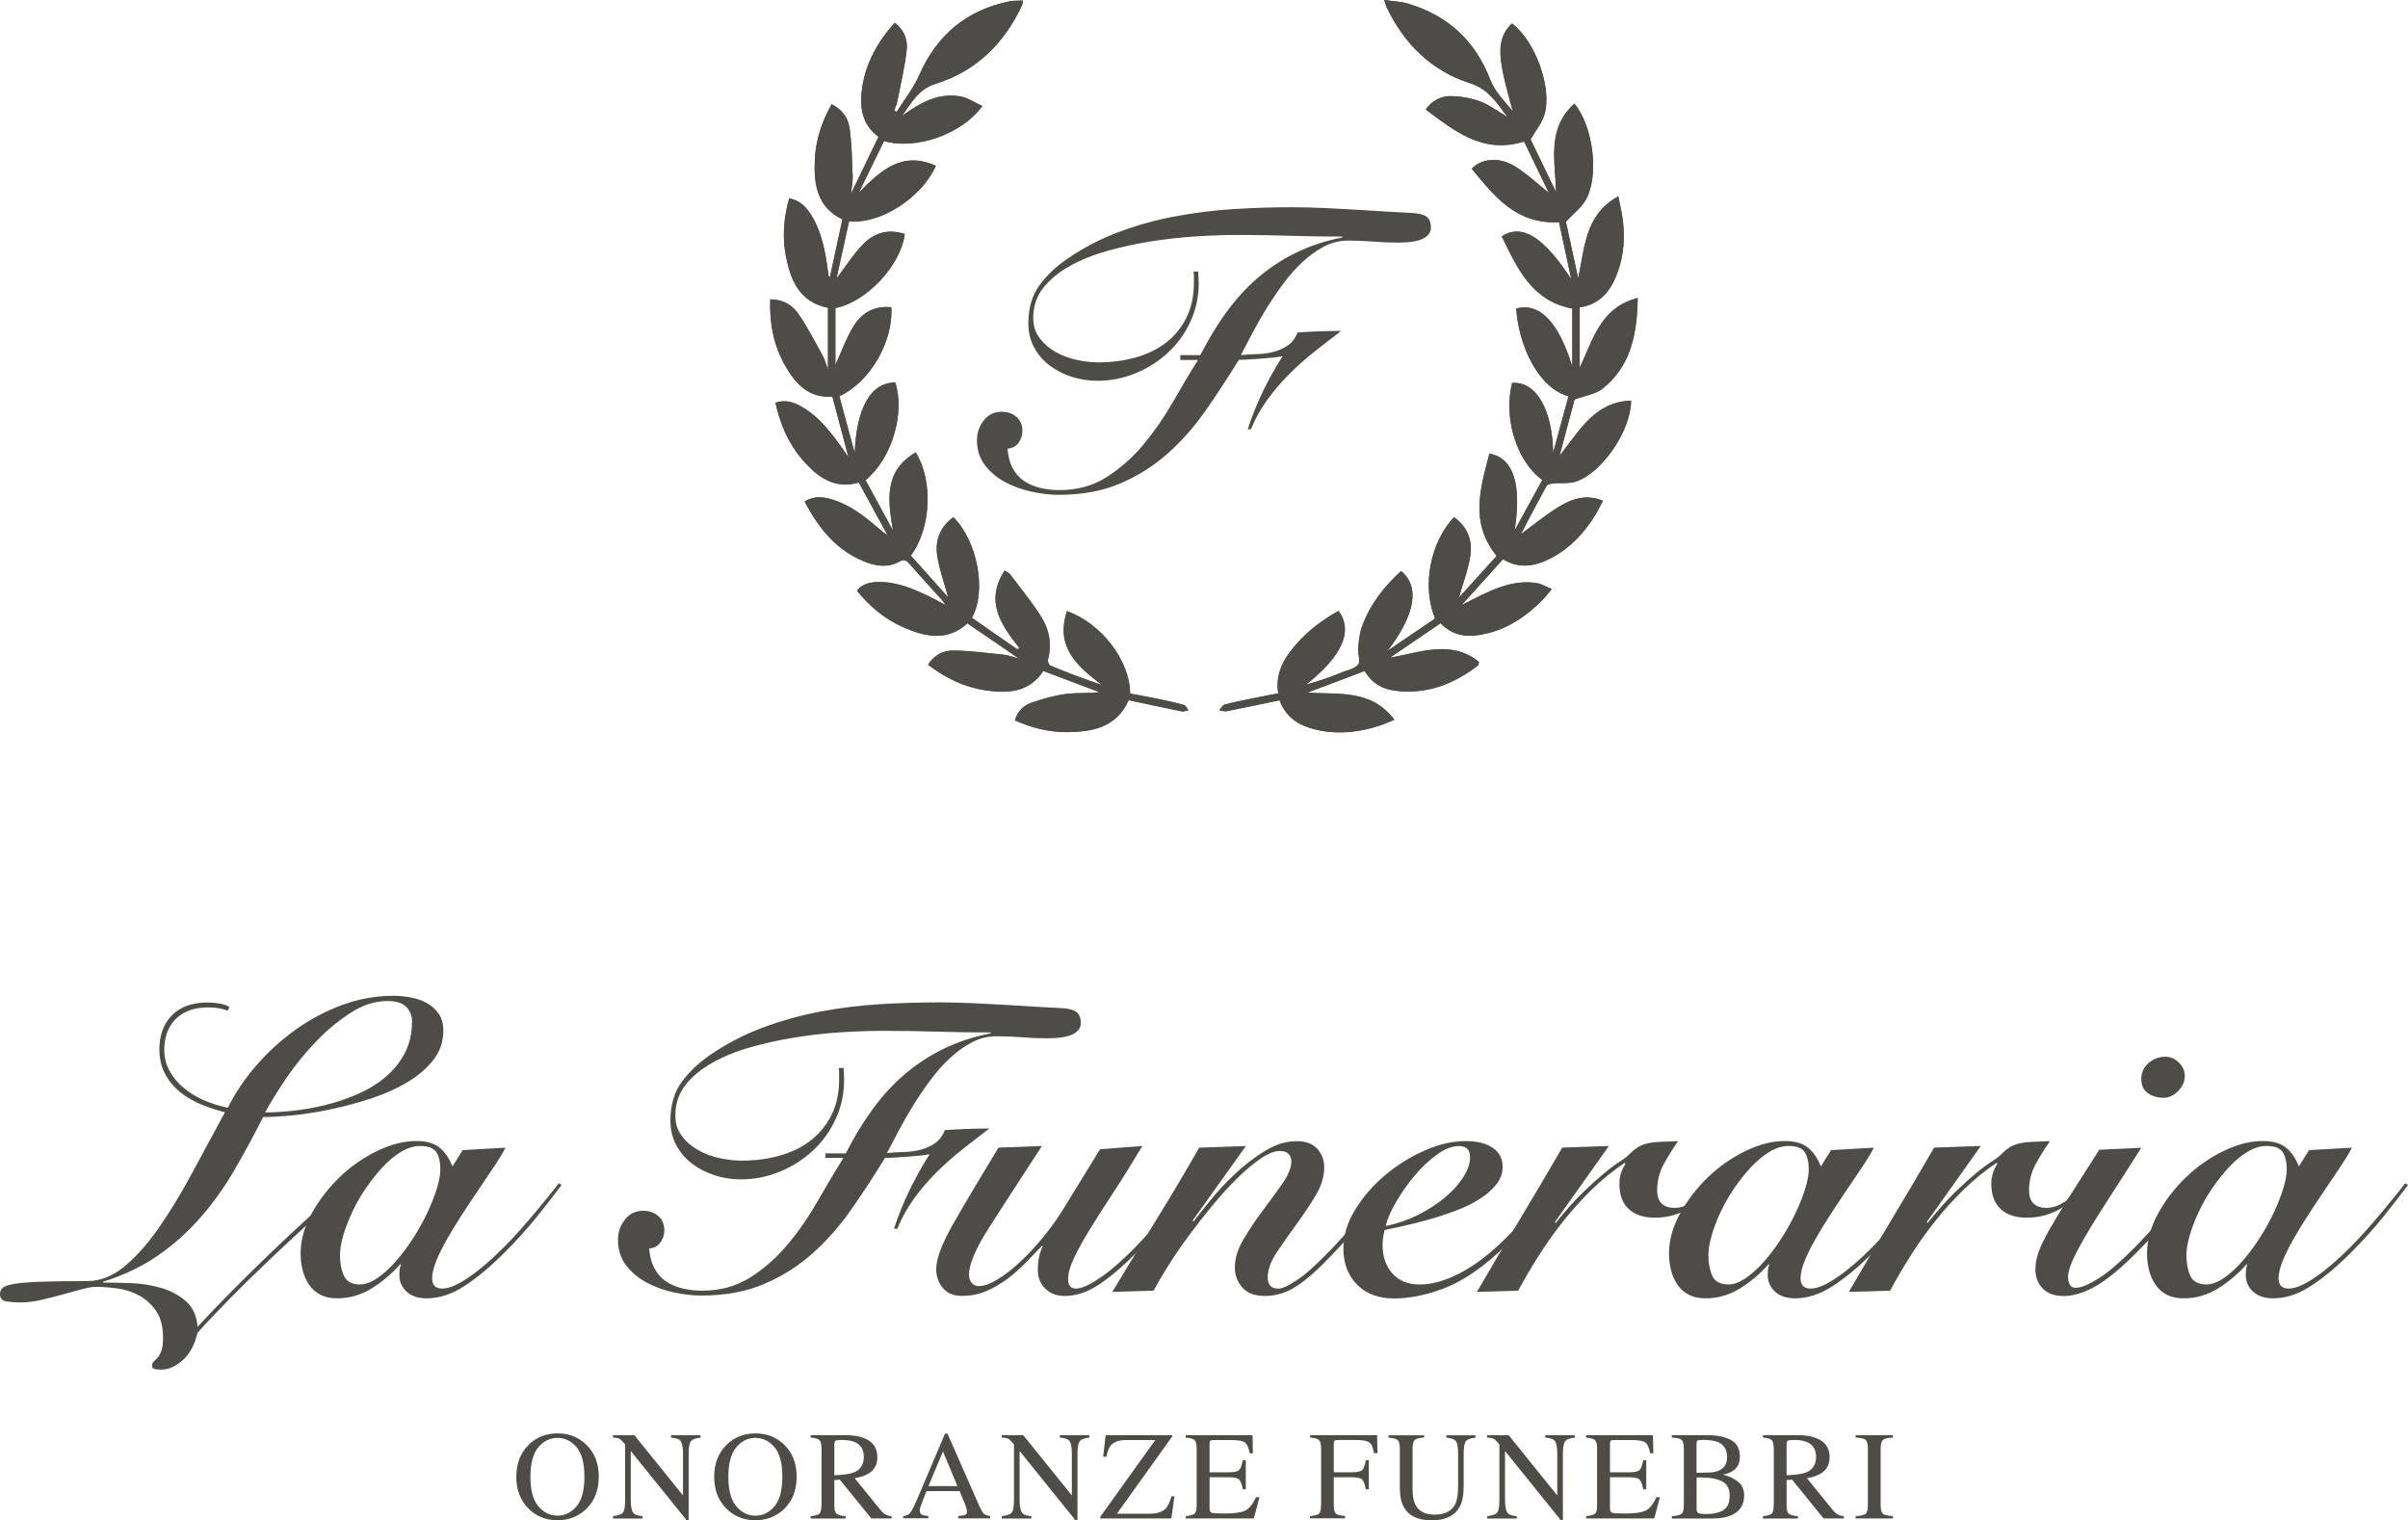 <svg xmlns="http://www.w3.org/2000/svg" id="Livello_2" data-name="Livello 2" viewBox="0 0 355.34 224.33"><defs><style>      .cls-1 {        fill: #4d4c46;      }    </style></defs><g id="Livello_12" data-name="Livello 12"><g><path class="cls-1" d="M174.17,53.11v-.71h2.96c1.15-2.25,2.4-4.33,3.77-6.23s2.89-3.59,4.59-5.07,3.59-2.74,5.66-3.76c2.07-1.03,4.4-1.8,6.97-2.31v-.12c-2.61,0-5.19-.04-7.74-.12-2.55-.08-5.13-.12-7.74-.12-1.86,0-3.89.07-6.11.21-2.21.14-4.45.39-6.7.74-2.25.36-4.42.83-6.49,1.42-2.07.59-3.92,1.34-5.54,2.25-1.62.91-2.91,1.99-3.88,3.23-.97,1.25-1.45,2.72-1.45,4.42,0,1.15.32,2.13.95,2.96.63.83,1.42,1.51,2.37,2.05.95.53,1.99.92,3.11,1.16,1.13.24,2.18.36,3.17.36,2.05,0,3.95-.26,5.69-.77,1.74-.51,3.23-1.27,4.48-2.28s2.21-2.23,2.9-3.68,1.04-3.11,1.04-5.01v-1.01c0-.24-.02-.45-.06-.65h.71c0,.32,0,.61.03.89.02.28.03.55.03.83,0,2.02-.41,3.9-1.22,5.66-.81,1.76-1.91,3.28-3.29,4.56-1.38,1.29-2.97,2.3-4.77,3.05-1.8.75-3.71,1.13-5.72,1.13-1.23,0-2.44-.19-3.65-.56-1.21-.37-2.29-.92-3.26-1.63-.97-.71-1.75-1.6-2.34-2.67-.59-1.07-.89-2.27-.89-3.62,0-2.25.54-4.12,1.63-5.6,1.09-1.48,2.44-2.78,4.06-3.88,2.41-1.66,4.97-2.99,7.68-4,2.71-1.01,5.48-1.78,8.33-2.31,2.85-.53,5.72-.89,8.63-1.07,2.91-.18,5.72-.27,8.45-.27,1.62,0,3.3.04,5.04.12,1.74.08,3.41.17,5.01.27,1.6.1,3.06.19,4.39.27,1.32.08,2.4.14,3.23.18,1.07.04,1.83.22,2.28.53s.68.87.68,1.66c0,.67-.39,1.21-1.16,1.6-.77.4-2.01.59-3.71.59-1.23,0-2.44-.05-3.65-.15-1.21-.1-2.44-.15-3.71-.15s-2.39.29-3.5.86c-1.11.57-2.17,1.33-3.2,2.28-1.03.95-1.99,2.03-2.87,3.23-.89,1.21-1.72,2.43-2.49,3.68-.77,1.25-1.47,2.47-2.1,3.68-.63,1.21-1.19,2.26-1.66,3.17.75-.08,1.55-.13,2.4-.15.85-.02,1.66-.13,2.43-.33.77-.2,1.47-.51,2.1-.95.63-.43,1.11-1.07,1.42-1.9,1.07-.08,2.14-.14,3.23-.18,1.09-.04,2.16-.06,3.23-.06-1.3.99-2.62,2.01-3.94,3.05-1.32,1.05-2.58,2.16-3.76,3.35s-2.26,2.45-3.23,3.79c-.97,1.34-1.77,2.79-2.4,4.33h-.47c.63-1.94,1.38-3.8,2.25-5.6.87-1.8,1.84-3.53,2.9-5.19-.39.08-.88.15-1.45.21-.57.06-1.17.11-1.78.15-.61.04-1.21.08-1.78.12-.57.04-1.06.06-1.45.06-1.58,2.57-3.21,5.06-4.89,7.47-1.68,2.41-3.56,4.53-5.63,6.37-2.07,1.84-4.42,3.31-7.03,4.42-2.61,1.11-5.63,1.66-9.07,1.66-1.19,0-2.48-.15-3.88-.45-1.4-.3-2.71-.76-3.91-1.39-1.21-.63-2.21-1.46-3.02-2.49-.81-1.03-1.21-2.27-1.21-3.73,0-1.11.34-2.08,1.01-2.93.67-.85,1.54-1.27,2.61-1.27.87,0,1.6.25,2.19.74s.89,1.2.89,2.1c0,.59-.18,1.16-.53,1.69-.36.53-.91.84-1.66.92.08,1.11.33,2.05.74,2.84.41.79.97,1.42,1.66,1.9.69.47,1.49.82,2.4,1.04.91.22,1.86.33,2.85.33,2.65,0,4.98-.64,6.99-1.93s3.82-2.88,5.42-4.8c1.6-1.92,3.04-4,4.33-6.25s2.52-4.33,3.71-6.22h-2.61Z"></path><g><g id="GAjfqb"><g><path class="cls-1" d="M227.61,70.83c-1.39,2.53-2.74,5-4.1,7.47,1.05-6.73-.11-10.69-3.71-11.35-1.33,5.1-2.93,10.18,1.07,15.1-1.85,2.04-3.72,4.11-5.58,6.16.6-2.14,1.38-4.14,1.69-6.21.34-2.26-.43-4.27-2.41-5.67-3.52,3.75-4.75,10.19-2.79,14.96-2.32,1.57-4.68,3.17-7.03,4.77,4.05-5.28,4.86-9.45,2.01-11.78-2.55,2.33-4.64,5-5.8,8.3-.35.99-.44,2.08-.53,3.14-.07.8.37,1.87,0,2.36-.48.63-1.55.81-2.38,1.15-.95.38-1.91.75-2.89,1.08-.8.27-1.62.49-2.42.73,5.29-4.19,7-7.9,4.79-10.88-2.31,1.3-4.43,2.86-6.19,4.87-1.79,2.04-3.18,4.25-2.71,7.3-1.36.26-2.65.5-3.94.77-1.34.28-2.68.54-4,.9-.3.08-.51.55-.75.84.37.04.75.18,1.1.11,2.59-.51,5.17-1.06,7.79-1.61,1.05,2.86,3.3,3.94,5.94,4.46,3.06.6,6.05.21,8.98-.77.59-.2,1.15-.47,2.02-.82-3.45-4.53-8.26-3.69-12.88-3.98,2.91-1.1,5.68-2.14,8.5-3.21,1,1.75,2.55,2.67,4.47,2.91,4.65.6,8.67-.96,12.29-3.75.05-.04.04-.16.1-.51-4.13-3.29-8.62-1.38-13.14-.6,2.57-1.75,4.99-3.41,7.48-5.1,1.98,2.1,4.44,2.13,7.01,1.47,3.16-.8,5.75-2.59,8.01-4.88.44-.44.81-.95,1.39-1.63-.91-.36-1.58-.79-2.3-.89-4.02-.57-7.33,1.45-11.01,3.26,2.17-2.41,4.13-4.57,6.11-6.77,2.47,1.52,4.88,1.02,7.21-.23,2.8-1.49,4.86-3.75,6.49-6.43.36-.6.66-1.24,1.04-1.97-2.59-1.05-4.74-.21-6.71,1.03-1.92,1.21-3.68,2.66-5.42,3.94,1.23-2.34,2.49-4.76,3.81-7.15.13-.24.65-.34,1-.38,1.13-.11,2.34.07,3.38-.28,3.86-1.33,8.09-7.55,8.1-11.93-5.45.2-7.65,4.55-10.56,8.15.81-3.02,1.57-5.88,2.22-8.32,1.59-.59,3.1-.78,4.12-1.59,4.19-3.33,5.1-8.03,5.2-13.38-5.6,1.43-6.61,6.3-8.56,10.26v-8.88c3.2-.48,4.69-2.65,5.64-5.31.91-2.55,1.04-5.19.68-7.86-.14-.99-.37-1.96-.62-3.21-4.99,2.74-4.92,7.61-5.93,12.1-.66-3.04-1.27-5.87-1.81-8.37,1.08-1.16,2.25-2.03,2.92-3.19,2.02-3.53,1.15-10.82-1.66-14.22-4.1,3.68-2.83,8.45-2.71,13.06-1.36-2.81-2.65-5.49-3.76-7.79.79-1.37,1.67-2.42,2.04-3.63,1.19-3.92-1.34-10.88-4.78-13.47-1.92,1.76-1.88,4.05-1.51,6.29.37,2.25,1.06,4.44,1.61,6.66-1.2-1.47-2.64-2.9-3.3-4.63-2.23-5.79-6.26-9.49-12.13-11.24-1.06-.32-2.22-.35-3.53-.54.18.54.23.79.34,1.01,2.58,5.44,6.61,9.44,12.35,11.27,2.69.86,3.87,2.82,5.52,5-1.52-.89-2.68-1.79-4-2.29-1.33-.5-2.81-.77-4.23-.81-1.46-.04-2.81.54-3.85,1.97,4.32,3.23,8.43,6.6,14.51,4.73,1.23,2.53,2.46,5.09,3.66,7.57-1.72-1.35-3.28-2.88-5.11-3.96-2.34-1.38-4.83-1.09-6.27.41,3.33,4.03,6.53,8.22,12.88,7.88.6,2.77,1.21,5.61,1.82,8.45-3.97-6.16-7.27-8.33-10.26-6.35,2.28,4.7,4.4,9.51,10.4,10.65v8.57c-2-6.53-4.81-9.51-8.27-8.57.3,4.98,2.98,11.62,7.71,12.94-.76,2.78-1.52,5.57-2.27,8.35-.11-6.36-2.49-10.59-6.05-10.31-1.3,5.14.62,11.52,4.48,14.33ZM129.63,20.2c-1.34,2.78-2.62,5.42-4.06,8.4.12-1.1.29-1.85.26-2.59-.1-2.38-.13-4.78-.46-7.13-.21-1.48-1.08-2.74-2.65-3.51-1.45,2.6-2.33,5.26-2.47,8.11-.18,3.65.3,7.07,4.07,8.87-.63,2.89-1.24,5.71-1.85,8.53-.06-.05-.17-.08-.18-.14-.06-.34-.1-.67-.15-1.01-.37-2.73-.88-5.42-2.31-7.82-.75-1.26-1.68-2.34-3.37-2.65-.8,2.88-1.03,5.72-.47,8.57.7,3.54,1.99,6.7,6.2,7.57v9.09c-.33-.84-.5-1.51-.83-2.1-1.14-2.05-2.21-4.14-3.53-6.07-.9-1.31-2.28-2.15-4.16-2.16-.14,3.54.51,6.81,2.22,9.81,1.53,2.68,3.5,4.8,6.95,4.53.77,2.9,1.52,5.75,2.37,8.95-.7-1-1.18-1.71-1.69-2.39-1.5-1.99-3.1-3.89-5.32-5.12-1.14-.63-2.33-1.01-3.76-.53.7,3.16,1.89,6.01,3.98,8.41,2.2,2.53,4.7,4.42,8.32,3.36,1.43,2.63,2.83,5.18,4.22,7.74-.55-.3-.99-.69-1.43-1.07-1.99-1.7-4.05-3.31-6.6-4.12-1.37-.43-2.74-.62-4.19.25,2.14,4.07,4.85,7.43,9.27,9.03,1.57.57,3.21.69,4.73-.16.69-.39,1.01-.2,1.48.33,1.54,1.78,3.14,3.5,4.71,5.25.17.18.3.4.64.86-1.04-.55-1.75-.96-2.48-1.31-2.37-1.13-4.77-2.16-7.46-2.11-1.16.02-2.29.21-3.17,1.26,1.85,2.3,4.03,4.14,6.68,5.33,3.29,1.48,6.61,2.26,9.63-.5,2.48,1.7,4.89,3.34,7.62,5.21-1.02-.26-1.66-.51-2.32-.58-2.45-.25-4.91-.58-7.37-.61-1.44-.02-2.82.61-3.74,2.09,2.55,1.95,5.28,3.29,8.38,3.76,3.35.51,6.54.36,8.63-2.84,2.82,1.06,5.55,2.1,8.29,3.13-1.65.23-3.32.05-4.94.27-1.76.24-3.51.73-5.18,1.32-1.11.39-1.98,1.25-2.37,2.57,2.54,1.13,5.06,1.75,7.71,1.73,3.79-.03,7.29-.7,9.08-4.71,2.64.56,5.23,1.12,7.83,1.65.3.06.65-.09.98-.15-.21-.27-.38-.7-.64-.78-1.27-.36-2.57-.64-3.87-.91-1.37-.29-2.75-.53-4.09-.78-.02-4.86-4.24-10.38-9.32-12.16-1.74,5.31,1.53,8.13,5.15,10.88-2.58-.84-5.08-1.8-7.56-2.83-.22-.09-.47-.62-.4-.87.62-2.26.21-4.42-.96-6.3-1.37-2.2-3.04-4.21-4.6-6.29-.16-.21-.46-.32-.83-.58-2.94,4.56-.53,8.01,2.18,11.41-.1.07-.2.15-.3.22-2.24-1.56-4.49-3.12-6.71-4.66,2.23-3.95.8-11.35-2.73-14.84-1.92,1.39-2.71,3.35-2.39,5.58.29,2.04,1.03,4.01,1.63,6.25-1.93-2.15-3.74-4.17-5.52-6.17,2.99-3.97,3.32-11.06.72-15.23-4.77,2.83-4.08,7.1-3.35,11.55-1.36-2.49-2.71-4.99-4.05-7.45,3.88-3.19,5.85-9.83,4.39-14.4-3.64-.02-5.72,3.74-5.99,10.4-.76-2.81-1.52-5.62-2.27-8.4,4.48-2,8-8.07,7.67-13.11-2.42-.26-4.31.78-5.52,2.72-1.12,1.79-1.83,3.84-2.73,5.8v-8.41c4.57-.89,9.62-6.23,10.24-10.91-2.35-.81-4.47-.22-6.1,1.45-1.5,1.52-2.65,3.39-3.98,5.12.61-2.8,1.24-5.65,1.86-8.47,4.6.48,10.7-3.45,12.81-8.18-5.1-2.27-8.19.8-11.38,3.97,1.25-2.55,2.5-5.11,3.73-7.63,4.65,1.4,11.53-1.02,14.5-5.16-1.12-.5-2.13-1.21-3.23-1.41-3.33-.6-6.02,1.01-8.62,2.86,1.39-1.86,2.35-3.92,4.98-4.74,5.95-1.85,10.1-5.93,12.72-11.56.08-.18.08-.39.15-.71-.73.04-1.37,0-1.99.12-6.34,1.3-10.71,4.96-13.32,10.89-.85,1.93-2.21,3.63-3.33,5.43-.12-.07-.25-.14-.37-.21.16-.47.39-.94.48-1.42.49-2.5,1.09-5,1.37-7.53.17-1.48-.36-2.94-1.76-4.01-2.54,2.84-4.3,5.96-4.82,9.69-.39,2.76-.04,5.31,2.42,7.14Z"></path><path class="cls-1" d="M227.61,70.83c-3.86-2.81-5.78-9.19-4.48-14.33,3.56-.28,5.94,3.95,6.05,10.31.76-2.78,1.52-5.57,2.27-8.35-4.73-1.33-7.42-7.96-7.71-12.94,3.47-.94,6.27,2.04,8.27,8.57v-8.57c-5.99-1.14-8.12-5.95-10.4-10.65,2.99-1.98,6.29.19,10.26,6.35-.61-2.84-1.22-5.69-1.82-8.45-6.35.34-9.55-3.85-12.88-7.88,1.44-1.5,3.93-1.79,6.27-.41,1.83,1.08,3.4,2.61,5.11,3.96-1.2-2.48-2.43-5.03-3.66-7.57-6.07,1.87-10.18-1.49-14.51-4.73,1.04-1.43,2.39-2.01,3.85-1.97,1.42.04,2.9.31,4.23.81,1.32.49,2.48,1.39,4,2.29-1.65-2.18-2.83-4.14-5.52-5-5.74-1.83-9.77-5.83-12.35-11.27-.1-.22-.16-.47-.34-1.01,1.31.19,2.46.22,3.53.54,5.87,1.75,9.9,5.45,12.13,11.24.67,1.73,2.1,3.17,3.3,4.63-.55-2.22-1.24-4.41-1.61-6.66-.37-2.24-.41-4.53,1.51-6.29,3.44,2.59,5.97,9.55,4.78,13.47-.37,1.21-1.25,2.26-2.04,3.63,1.11,2.31,2.4,4.98,3.76,7.79-.12-4.61-1.39-9.38,2.71-13.06,2.8,3.41,3.68,10.7,1.66,14.22-.67,1.16-1.84,2.04-2.92,3.19.54,2.5,1.15,5.33,1.81,8.37,1.01-4.49.94-9.36,5.93-12.1.24,1.26.48,2.23.62,3.21.37,2.67.23,5.31-.68,7.86-.95,2.66-2.44,4.82-5.64,5.31v8.88c1.96-3.96,2.97-8.84,8.56-10.26-.1,5.34-1,10.05-5.2,13.38-1.02.81-2.54,1.01-4.12,1.59-.65,2.43-1.41,5.3-2.22,8.32,2.91-3.6,5.11-7.95,10.56-8.15,0,4.38-4.23,10.6-8.1,11.93-1.03.36-2.25.17-3.38.28-.35.03-.86.14-1,.38-1.32,2.39-2.58,4.81-3.81,7.15,1.74-1.28,3.5-2.73,5.42-3.94,1.97-1.24,4.12-2.08,6.71-1.03-.38.73-.68,1.37-1.04,1.97-1.63,2.68-3.69,4.94-6.49,6.43-2.34,1.25-4.74,1.75-7.21.23-1.98,2.2-3.94,4.36-6.11,6.77,3.67-1.81,6.99-3.83,11.01-3.26.72.1,1.39.53,2.3.89-.58.69-.96,1.19-1.39,1.63-2.26,2.29-4.85,4.08-8.01,4.88-2.56.65-5.03.63-7.01-1.47-2.49,1.7-4.91,3.35-7.48,5.1,4.52-.78,9.01-2.69,13.14.6-.07.35-.05.47-.1.51-3.63,2.79-7.64,4.35-12.29,3.75-1.92-.25-3.47-1.16-4.47-2.91-2.82,1.06-5.59,2.11-8.5,3.21,4.61.29,9.43-.55,12.88,3.98-.86.36-1.43.63-2.02.82-2.93.98-5.92,1.38-8.98.77-2.64-.52-4.88-1.6-5.94-4.46-2.62.55-5.2,1.1-7.79,1.61-.35.07-.73-.07-1.1-.11.25-.29.45-.75.75-.84,1.32-.36,2.66-.62,4-.9,1.29-.27,2.58-.5,3.94-.77-.47-3.05.92-5.26,2.71-7.3,1.76-2.01,3.88-3.57,6.19-4.87,2.21,2.98.5,6.69-4.79,10.88.81-.24,1.63-.46,2.42-.73.97-.33,1.93-.69,2.89-1.08.83-.34,1.9-.52,2.38-1.15.38-.49-.06-1.56,0-2.36.09-1.06.18-2.15.53-3.14,1.16-3.3,3.25-5.96,5.8-8.3,2.86,2.33,2.04,6.5-2.01,11.78,2.36-1.6,4.71-3.2,7.03-4.77-1.96-4.77-.73-11.21,2.79-14.96,1.98,1.4,2.75,3.41,2.41,5.67-.31,2.07-1.09,4.06-1.69,6.21,1.86-2.06,3.73-4.12,5.58-6.16-4.01-4.92-2.41-9.99-1.07-15.1,3.61.67,4.77,4.62,3.71,11.35,1.36-2.47,2.71-4.94,4.1-7.47Z"></path><path class="cls-1" d="M129.63,20.2c-2.46-1.82-2.8-4.38-2.42-7.14.52-3.72,2.28-6.84,4.82-9.69,1.4,1.07,1.92,2.53,1.76,4.01-.28,2.53-.88,5.02-1.37,7.53-.1.49-.32.95-.48,1.42.12.07.25.14.37.21,1.13-1.8,2.48-3.51,3.33-5.43,2.61-5.94,6.98-9.6,13.32-10.89.61-.13,1.26-.08,1.99-.12-.06.32-.06.54-.15.71-2.62,5.63-6.77,9.71-12.72,11.56-2.63.82-3.59,2.87-4.98,4.74,2.6-1.85,5.29-3.46,8.62-2.86,1.1.2,2.12.91,3.23,1.41-2.97,4.13-9.85,6.55-14.5,5.16-1.23,2.52-2.48,5.07-3.73,7.63,3.19-3.17,6.28-6.24,11.38-3.97-2.11,4.73-8.21,8.66-12.81,8.18-.62,2.82-1.24,5.67-1.86,8.47,1.33-1.74,2.48-3.6,3.98-5.12,1.64-1.67,3.76-2.26,6.1-1.45-.62,4.68-5.67,10.01-10.24,10.91v8.41c.9-1.96,1.61-4.01,2.73-5.8,1.21-1.94,3.1-2.98,5.52-2.72.33,5.04-3.19,11.11-7.67,13.11.75,2.78,1.51,5.59,2.27,8.4.27-6.65,2.36-10.42,5.99-10.4,1.45,4.57-.52,11.21-4.39,14.4,1.34,2.46,2.7,4.95,4.05,7.45-.73-4.45-1.42-8.71,3.35-11.55,2.61,4.17,2.27,11.26-.72,15.23,1.78,1.99,3.59,4.01,5.52,6.17-.61-2.24-1.34-4.22-1.63-6.25-.32-2.23.47-4.19,2.39-5.58,3.53,3.49,4.96,10.89,2.73,14.84,2.22,1.54,4.46,3.1,6.71,4.66.1-.07.2-.15.3-.22-2.71-3.4-5.12-6.85-2.18-11.41.37.26.67.37.83.58,1.56,2.08,3.23,4.09,4.6,6.29,1.17,1.89,1.58,4.05.96,6.3-.07.24.17.77.4.87,2.48,1.02,4.98,1.99,7.56,2.83-3.62-2.75-6.89-5.57-5.15-10.88,5.09,1.79,9.3,7.3,9.32,12.16,1.34.25,2.72.5,4.09.78,1.3.27,2.59.55,3.87.91.27.08.43.51.64.78-.33.05-.67.21-.98.15-2.6-.52-5.18-1.09-7.83-1.65-1.79,4.02-5.3,4.68-9.08,4.71-2.64.02-5.16-.6-7.71-1.73.39-1.31,1.26-2.17,2.37-2.57,1.68-.59,3.43-1.09,5.18-1.32,1.61-.22,3.28-.05,4.94-.27-2.74-1.03-5.47-2.07-8.29-3.13-2.09,3.19-5.28,3.35-8.63,2.84-3.1-.48-5.83-1.82-8.38-3.76.92-1.48,2.3-2.11,3.74-2.09,2.46.03,4.92.36,7.37.61.66.07,1.31.32,2.32.58-2.73-1.86-5.14-3.51-7.62-5.21-3.02,2.76-6.33,1.98-9.63.5-2.65-1.19-4.83-3.03-6.68-5.33.88-1.05,2.01-1.24,3.17-1.26,2.7-.05,5.1.98,7.46,2.11.73.35,1.44.76,2.48,1.31-.34-.47-.47-.68-.64-.86-1.57-1.75-3.18-3.47-4.71-5.25-.46-.54-.79-.72-1.48-.33-1.52.85-3.16.73-4.73.16-4.42-1.6-7.13-4.96-9.27-9.03,1.44-.87,2.82-.69,4.19-.25,2.55.81,4.61,2.41,6.6,4.12.45.38.88.78,1.43,1.07-1.4-2.56-2.79-5.12-4.22-7.74-3.62,1.06-6.12-.83-8.32-3.36-2.09-2.41-3.29-5.25-3.98-8.41,1.43-.48,2.62-.1,3.76.53,2.23,1.23,3.83,3.13,5.32,5.12.51.68.98,1.39,1.69,2.39-.85-3.2-1.6-6.04-2.37-8.95-3.44.27-5.42-1.85-6.95-4.53-1.71-3-2.36-6.27-2.22-9.81,1.88,0,3.26.85,4.16,2.16,1.32,1.92,2.4,4.02,3.53,6.07.32.58.5,1.25.83,2.1v-9.09c-4.21-.87-5.5-4.02-6.2-7.57-.57-2.85-.34-5.68.47-8.57,1.69.31,2.62,1.39,3.37,2.65,1.43,2.41,1.94,5.1,2.31,7.82.05.34.08.68.15,1.01.01.06.12.09.18.14.61-2.82,1.22-5.64,1.85-8.53-3.77-1.8-4.24-5.22-4.07-8.87.14-2.86,1.02-5.52,2.47-8.11,1.57.77,2.44,2.03,2.65,3.51.33,2.35.36,4.75.46,7.13.03.74-.14,1.49-.26,2.59,1.44-2.98,2.72-5.62,4.06-8.4Z"></path></g></g><g><path class="cls-1" d="M51.2,175.39c-1.57,1.41-3.35,3.02-5.35,4.84-1.99,1.81-4,3.68-6.01,5.59-2.02,1.91-3.96,3.82-5.83,5.71-1.87,1.89-3.5,3.61-4.87,5.14-.16.73-.4,1.42-.72,2.08-.32.66-.73,1.24-1.21,1.72-.48.48-1.02.88-1.6,1.18s-1.2.45-1.84.45c-.2,0-.47-.02-.82-.06-.34-.04-.51-.22-.51-.54,0-.24.08-.43.24-.58.16-.14.35-.33.57-.57.22-.24.41-.58.57-1.03.16-.44.24-1.09.24-1.93,0-1.61-.33-2.91-1-3.9-.66-.99-1.49-1.75-2.48-2.3-.99-.54-2.06-.9-3.2-1.06-1.15-.16-2.23-.24-3.23-.24-.52,0-1.23.12-2.12.36-.89.24-1.84.5-2.87.79-1.03.28-2.07.54-3.14.79s-2.06.36-2.99.36c-.72,0-1.41-.05-2.06-.15-.64-.1-.97-.45-.97-1.06,0-.4.14-.73.42-.97.28-.24.88-.43,1.78-.58.91-.14,2.2-.24,3.87-.3,1.67-.06,3.92-.09,6.74-.09,1.89,0,3.69-.67,5.38-2.03,1.69-1.35,3.35-3.17,4.99-5.47,1.63-2.3,3.26-4.95,4.9-7.95,1.63-3,3.33-6.16,5.11-9.46-1.09-.28-2.2-.64-3.32-1.09-1.13-.44-2.17-1.03-3.11-1.75-.95-.73-1.72-1.62-2.33-2.69-.6-1.07-.91-2.33-.91-3.78,0-2.06.61-3.72,1.84-4.99,1.23-1.27,2.99-1.9,5.29-1.9.6,0,1.19.05,1.75.15.56.1,1.05.27,1.45.51l-.24.54c-.44-.16-.9-.28-1.36-.36-.46-.08-.98-.12-1.54-.12-1.13,0-2.11.17-2.93.51-.83.34-1.5.81-2.03,1.39-.52.58-.91,1.25-1.15,1.99-.24.75-.36,1.52-.36,2.33,0,1.13.25,2.17.76,3.11.5.95,1.19,1.78,2.06,2.51.87.73,1.86,1.34,2.99,1.84,1.13.5,2.32.88,3.57,1.12,1.09-2.18,2.49-4.25,4.2-6.23,1.71-1.97,3.64-3.73,5.77-5.26,2.14-1.53,4.43-2.75,6.89-3.66,2.46-.91,4.98-1.36,7.56-1.36.85,0,1.7.08,2.57.24s1.65.43,2.36.82c.7.38,1.29.91,1.75,1.57.46.67.7,1.5.7,2.51,0,1.61-.48,3.04-1.45,4.29-.97,1.25-2.24,2.35-3.81,3.29-1.57.95-3.34,1.74-5.29,2.39-1.95.65-3.92,1.18-5.89,1.6-1.97.42-3.85.73-5.62.91-1.77.18-3.29.27-4.53.27-1.37,2.7-2.78,5.3-4.23,7.8-1.45,2.5-3.1,4.82-4.96,6.95-1.85,2.14-3.95,4.02-6.29,5.65-2.34,1.63-5.06,2.93-8.16,3.9v.12c1.21,0,2.6.03,4.17.09,1.57.06,3.06.3,4.47.72,1.41.42,2.62,1.08,3.63,1.97,1.01.89,1.57,2.14,1.69,3.75,1.57-1.69,3.27-3.47,5.11-5.32,1.83-1.85,3.71-3.7,5.62-5.53,1.91-1.83,3.81-3.61,5.68-5.32,1.87-1.71,3.64-3.27,5.29-4.68l.36.42ZM60.81,150.73c0-.81-.27-1.51-.82-2.11-.54-.6-1.48-.91-2.81-.91-1.81,0-3.62.57-5.41,1.72-1.79,1.15-3.5,2.56-5.11,4.23-1.61,1.67-3.06,3.46-4.35,5.35-1.29,1.89-2.36,3.61-3.2,5.14,1.17,0,2.52-.08,4.05-.24,1.53-.16,3.1-.43,4.71-.82,1.61-.38,3.19-.91,4.74-1.57,1.55-.66,2.93-1.49,4.14-2.48,1.21-.99,2.19-2.17,2.93-3.54.74-1.37,1.12-2.96,1.12-4.78Z"></path><path class="cls-1" d="M68.3,169.71l6.29-.36c-.36.73-.89,1.6-1.57,2.63-.69,1.03-1.43,2.14-2.24,3.32-.81,1.19-1.62,2.42-2.45,3.69-.83,1.27-1.58,2.5-2.27,3.69-.69,1.19-1.24,2.3-1.66,3.32-.42,1.03-.63,1.9-.63,2.63,0,1.01.5,1.51,1.51,1.51s2.28-.56,3.93-1.69c1.65-1.13,3.38-2.62,5.2-4.47.77-.77,1.54-1.59,2.33-2.48.79-.89,1.54-1.76,2.27-2.63.73-.87,1.39-1.67,1.99-2.42.6-.74,1.09-1.36,1.45-1.84l.42.24c-1.05,1.41-2.26,2.97-3.63,4.68-1.37,1.71-3.02,3.54-4.96,5.47s-3.84,3.52-5.71,4.74c-1.87,1.23-3.74,1.84-5.59,1.84-1.29,0-2.29-.33-2.99-1-.71-.66-1.06-1.48-1.06-2.45,0-.32.02-.62.06-.91s.1-.5.18-.66h-.12c-1.25,1.41-2.66,2.6-4.23,3.57-1.57.97-3.26,1.45-5.08,1.45-.97,0-1.79-.18-2.48-.54-.69-.36-1.24-.86-1.66-1.48-.42-.62-.74-1.33-.94-2.12-.2-.79-.3-1.6-.3-2.45,0-1.97.54-3.95,1.63-5.92,1.09-1.97,2.46-3.76,4.11-5.35,1.65-1.59,3.5-2.88,5.53-3.87,2.03-.99,3.98-1.48,5.83-1.48,1.41,0,2.52.3,3.32.91.81.6,1.47,1.55,1.99,2.84l1.51-2.42ZM50.17,185.19c0,1.17.19,2.19.57,3.05.38.87,1.2,1.3,2.45,1.3.85-.04,1.73-.39,2.66-1.06.93-.66,1.82-1.5,2.69-2.51.87-1.01,1.69-2.12,2.48-3.35.79-1.23,1.47-2.47,2.06-3.72.58-1.25,1.05-2.43,1.39-3.54.34-1.11.51-2.04.51-2.81,0-1.09-.2-1.93-.6-2.54-.4-.6-1.19-.91-2.36-.91-.93,0-1.86.28-2.81.85-.95.57-1.85,1.31-2.72,2.24-.87.93-1.69,1.96-2.48,3.11-.79,1.15-1.46,2.33-2.03,3.54-.56,1.21-1.01,2.37-1.33,3.48-.32,1.11-.48,2.07-.48,2.87Z"></path><path class="cls-1" d="M121.79,170.92v-.73h3.02c1.17-2.3,2.45-4.41,3.84-6.35s2.95-3.66,4.68-5.17c1.73-1.51,3.66-2.79,5.77-3.84,2.12-1.05,4.48-1.83,7.1-2.36v-.12c-2.66,0-5.29-.04-7.89-.12-2.6-.08-5.23-.12-7.89-.12-1.89,0-3.97.07-6.22.21-2.26.14-4.53.39-6.83.76-2.3.36-4.5.85-6.62,1.45-2.11.6-4,1.37-5.65,2.3-1.65.93-2.97,2.03-3.96,3.29-.99,1.27-1.48,2.77-1.48,4.5,0,1.17.32,2.18.97,3.02.64.85,1.45,1.54,2.42,2.08s2.03.94,3.17,1.18c1.15.24,2.23.36,3.23.36,2.09,0,4.03-.26,5.8-.79,1.77-.52,3.29-1.3,4.56-2.33,1.27-1.03,2.26-2.28,2.96-3.75.71-1.47,1.06-3.17,1.06-5.11v-1.03c0-.24-.02-.46-.06-.66h.73c0,.32,0,.63.03.91.02.28.03.56.03.85,0,2.06-.41,3.98-1.24,5.77-.83,1.79-1.94,3.35-3.35,4.65-1.41,1.31-3.03,2.35-4.87,3.11-1.83.77-3.78,1.15-5.83,1.15-1.25,0-2.49-.19-3.72-.58-1.23-.38-2.34-.94-3.32-1.66-.99-.73-1.78-1.63-2.39-2.72-.6-1.09-.91-2.32-.91-3.69,0-2.3.55-4.2,1.66-5.71,1.11-1.51,2.49-2.83,4.14-3.96,2.46-1.69,5.07-3.05,7.83-4.08,2.76-1.03,5.59-1.81,8.49-2.36s5.83-.91,8.79-1.09,5.83-.27,8.61-.27c1.65,0,3.36.04,5.14.12,1.77.08,3.48.17,5.11.27,1.63.1,3.12.19,4.47.27,1.35.08,2.45.14,3.29.18,1.09.04,1.86.22,2.33.54s.7.89.7,1.69c0,.69-.39,1.23-1.18,1.63-.79.4-2.05.6-3.78.6-1.25,0-2.49-.05-3.72-.15-1.23-.1-2.49-.15-3.78-.15s-2.44.29-3.57.88c-1.13.58-2.22,1.36-3.26,2.33-1.05.97-2.02,2.07-2.93,3.29-.91,1.23-1.75,2.48-2.54,3.75-.79,1.27-1.5,2.52-2.15,3.75-.65,1.23-1.21,2.31-1.69,3.23.76-.08,1.58-.13,2.45-.15.87-.02,1.69-.13,2.48-.33.79-.2,1.5-.52,2.15-.97s1.13-1.09,1.45-1.93c1.09-.08,2.19-.14,3.29-.18,1.11-.04,2.21-.06,3.29-.06-1.33,1.01-2.67,2.05-4.02,3.11s-2.63,2.21-3.84,3.41c-1.21,1.21-2.31,2.5-3.29,3.87-.99,1.37-1.8,2.84-2.45,4.41h-.48c.64-1.97,1.41-3.88,2.3-5.71.89-1.83,1.87-3.6,2.96-5.29-.4.08-.9.15-1.48.21-.58.06-1.19.11-1.81.15-.63.04-1.23.08-1.81.12-.58.04-1.08.06-1.48.06-1.61,2.62-3.27,5.16-4.99,7.62-1.71,2.46-3.63,4.62-5.74,6.5-2.11,1.87-4.5,3.38-7.16,4.5-2.66,1.13-5.74,1.69-9.25,1.69-1.21,0-2.53-.15-3.96-.45-1.43-.3-2.76-.78-3.99-1.42-1.23-.64-2.26-1.49-3.08-2.54-.82-1.05-1.24-2.32-1.24-3.81,0-1.13.34-2.12,1.03-2.99.69-.87,1.57-1.3,2.66-1.3.89,0,1.63.25,2.24.76.6.5.91,1.22.91,2.15,0,.6-.18,1.18-.54,1.72s-.93.86-1.69.94c.08,1.13.33,2.1.76,2.9.42.81.99,1.45,1.69,1.93.71.48,1.52.84,2.45,1.06.93.22,1.89.33,2.9.33,2.7,0,5.08-.66,7.13-1.96s3.9-2.94,5.53-4.9c1.63-1.95,3.1-4.08,4.41-6.38,1.31-2.3,2.57-4.41,3.78-6.35h-2.66Z"></path><path class="cls-1" d="M168.57,169.11c-1.57,2.62-3.03,4.96-4.38,7.01-1.35,2.06-2.51,3.88-3.48,5.47-.97,1.59-1.72,2.97-2.27,4.14s-.82,2.2-.82,3.08.38,1.33,1.15,1.33c.48,0,1.07-.17,1.75-.51.69-.34,1.41-.79,2.18-1.33.77-.54,1.55-1.18,2.36-1.9.81-.73,1.57-1.45,2.3-2.18.89-.93,1.76-1.86,2.63-2.81.87-.95,1.67-1.86,2.42-2.75.74-.89,1.42-1.7,2.02-2.45.6-.75,1.11-1.38,1.51-1.9l.48.36c-.97,1.29-2.2,2.83-3.69,4.62-1.49,1.79-3.08,3.56-4.77,5.29-2.06,2.1-3.95,3.73-5.68,4.9-1.73,1.17-3.45,1.75-5.14,1.75-1.21,0-2.18-.36-2.9-1.09-.73-.73-1.09-1.63-1.09-2.72,0-.77.07-1.45.21-2.06.14-.6.31-1.07.51-1.39l-.12-.12c-.73.77-1.51,1.58-2.36,2.45-.85.87-1.75,1.66-2.72,2.39-.97.73-2,1.33-3.11,1.81-1.11.48-2.31.72-3.6.72s-2.19-.39-2.84-1.18c-.64-.79-.97-1.7-.97-2.75,0-1.53.83-3.75,2.48-6.65,1.65-2.9,3.89-6.67,6.71-11.3l6.41-.24c-3.18,4.88-5.77,8.88-7.77,12-2,3.12-2.99,5.45-2.99,6.98,0,.48.13.89.39,1.21.26.32.61.48,1.06.48.77,0,1.68-.32,2.75-.97s2.19-1.51,3.35-2.6c1.17-1.09,2.33-2.34,3.48-3.75,1.15-1.41,2.19-2.88,3.11-4.41l5.2-8.46,6.22-.48Z"></path><path class="cls-1" d="M176.13,180.23c.56-.73,1.38-1.75,2.45-3.08,1.07-1.33,2.29-2.64,3.66-3.93,1.37-1.29,2.84-2.42,4.41-3.38,1.57-.97,3.14-1.45,4.71-1.45,1.33,0,2.34.37,3.02,1.12s1.03,1.66,1.03,2.75c0,1.37-.43,2.77-1.3,4.2-.87,1.43-1.82,2.86-2.87,4.29-1.05,1.43-2,2.8-2.87,4.11-.87,1.31-1.3,2.53-1.3,3.66,0,.48.12.88.36,1.18s.64.45,1.21.45,1.5-.43,2.81-1.3c1.31-.87,3.07-2.47,5.29-4.81,1.73-1.85,3.32-3.66,4.77-5.41,1.45-1.75,2.54-3.07,3.26-3.96l.6.3c-1.05,1.25-2.34,2.8-3.87,4.65-1.53,1.85-3.16,3.69-4.9,5.5-2.1,2.22-3.88,3.79-5.35,4.72-1.47.93-2.99,1.39-4.56,1.39s-2.66-.42-3.38-1.27c-.73-.85-1.09-1.81-1.09-2.9,0-1.37.43-2.78,1.3-4.23.87-1.45,1.82-2.87,2.87-4.26,1.05-1.39,2-2.71,2.87-3.96.87-1.25,1.3-2.34,1.3-3.26,0-.44-.14-.81-.42-1.09-.28-.28-.71-.42-1.27-.42-.81,0-1.75.37-2.84,1.12-1.09.75-2.24,1.71-3.45,2.9-1.21,1.19-2.44,2.54-3.69,4.05-1.25,1.51-2.43,3.02-3.54,4.53-1.11,1.51-2.11,2.97-2.99,4.38-.89,1.41-1.59,2.62-2.12,3.63l-6.1.18c2.14-3.55,4.28-7.06,6.44-10.55,2.15-3.48,4.28-7.06,6.38-10.73l6.89-.24-7.86,11,.12.12Z"></path><path class="cls-1" d="M230.04,174.79c-1.25,1.69-2.59,3.37-4.02,5.02-1.43,1.65-3.13,3.38-5.11,5.2-2.78,2.5-5.45,4.22-8.01,5.17-2.56.95-4.97,1.42-7.22,1.42s-4.11-.69-5.44-2.06c-1.33-1.37-2-3.14-2-5.32,0-1.93.58-3.85,1.75-5.74,1.17-1.89,2.64-3.59,4.41-5.08,1.77-1.49,3.72-2.7,5.83-3.63s4.12-1.39,6.01-1.39c1.73,0,3.08.33,4.05,1,.97.66,1.45,1.6,1.45,2.81,0,.97-.33,1.85-1,2.66-.66.81-1.52,1.53-2.57,2.18-1.05.65-2.23,1.21-3.54,1.69-1.31.48-2.61.91-3.9,1.27s-2.5.66-3.63.91c-1.13.24-2.06.44-2.78.6-.2.81-.3,1.53-.3,2.18,0,1.73.48,3.14,1.45,4.23s2.32,1.63,4.05,1.63,3.56-.5,5.59-1.51c2.03-1.01,4.08-2.48,6.14-4.41,1.57-1.49,3.08-3.05,4.53-4.68,1.45-1.63,2.72-3.15,3.81-4.56l.42.42ZM216.92,170.68c0-.56-.15-.97-.45-1.21-.3-.24-.7-.36-1.18-.36-1.01,0-2.1.42-3.26,1.27-1.17.85-2.27,1.88-3.29,3.11-1.03,1.23-1.93,2.52-2.72,3.87-.79,1.35-1.3,2.53-1.54,3.54,1.65-.32,3.22-.86,4.72-1.6,1.49-.75,2.81-1.59,3.96-2.54,1.15-.95,2.06-1.95,2.75-3.02.69-1.07,1.03-2.08,1.03-3.05Z"></path><path class="cls-1" d="M217.95,190.62c2.06-3.55,4.14-7.07,6.26-10.58,2.12-3.51,4.22-7.07,6.32-10.7l6.89-.24-7.98,11.24.12.12c1.53-1.89,2.89-3.41,4.08-4.56,1.19-1.15,2.23-2.08,3.11-2.81.89-.73,1.63-1.28,2.24-1.66.6-.38,1.05-.71,1.33-1,.44-.44.85-.8,1.24-1.06.38-.26.84-.46,1.36-.6.52-.14,1.16-.23,1.9-.27.74-.04,1.68-.08,2.81-.12-.77,1.09-1.47,2.23-2.12,3.41-.64,1.19-.97,2.47-.97,3.84,0,1.73.87,2.6,2.6,2.6.56,0,1.12-.12,1.66-.36.54-.24,1.06-.54,1.54-.91.48-.36.95-.76,1.39-1.18.44-.42.85-.82,1.21-1.18l.24.3c-1.13,1.41-2.46,2.56-3.99,3.45-1.53.89-3.2,1.33-5.02,1.33-1.61,0-2.88-.42-3.81-1.27-.93-.85-1.39-2.09-1.39-3.75,0-1.05.3-2.03.91-2.96l-.12-.12c-1.69,1.13-3.3,2.44-4.84,3.93-1.53,1.49-2.95,3.06-4.26,4.72-1.31,1.65-2.52,3.35-3.63,5.11-1.11,1.75-2.11,3.46-2.99,5.11l-6.1.18Z"></path><path class="cls-1" d="M270.23,169.71l6.29-.36c-.36.73-.89,1.6-1.57,2.63-.69,1.03-1.43,2.14-2.24,3.32-.81,1.19-1.62,2.42-2.45,3.69-.83,1.27-1.58,2.5-2.27,3.69s-1.24,2.3-1.66,3.32c-.42,1.03-.63,1.9-.63,2.63,0,1.01.5,1.51,1.51,1.51s2.28-.56,3.93-1.69c1.65-1.13,3.38-2.62,5.2-4.47.77-.77,1.54-1.59,2.33-2.48.79-.89,1.54-1.76,2.27-2.63.73-.87,1.39-1.67,1.99-2.42.6-.74,1.09-1.36,1.45-1.84l.42.24c-1.05,1.41-2.26,2.97-3.63,4.68-1.37,1.71-3.02,3.54-4.96,5.47-1.93,1.93-3.84,3.52-5.71,4.74-1.87,1.23-3.74,1.84-5.59,1.84-1.29,0-2.29-.33-2.99-1-.71-.66-1.06-1.48-1.06-2.45,0-.32.02-.62.06-.91s.1-.5.18-.66h-.12c-1.25,1.41-2.66,2.6-4.23,3.57-1.57.97-3.26,1.45-5.08,1.45-.97,0-1.79-.18-2.48-.54-.69-.36-1.24-.86-1.66-1.48-.42-.62-.74-1.33-.94-2.12-.2-.79-.3-1.6-.3-2.45,0-1.97.54-3.95,1.63-5.92,1.09-1.97,2.46-3.76,4.11-5.35,1.65-1.59,3.5-2.88,5.53-3.87,2.03-.99,3.98-1.48,5.83-1.48,1.41,0,2.52.3,3.32.91.81.6,1.47,1.55,1.99,2.84l1.51-2.42ZM252.1,185.19c0,1.17.19,2.19.57,3.05.38.87,1.2,1.3,2.45,1.3.85-.04,1.73-.39,2.66-1.06.93-.66,1.82-1.5,2.69-2.51.87-1.01,1.69-2.12,2.48-3.35.79-1.23,1.47-2.47,2.06-3.72.58-1.25,1.05-2.43,1.39-3.54.34-1.11.51-2.04.51-2.81,0-1.09-.2-1.93-.6-2.54-.4-.6-1.19-.91-2.36-.91-.93,0-1.86.28-2.81.85-.95.57-1.85,1.31-2.72,2.24-.87.93-1.69,1.96-2.48,3.11-.79,1.15-1.46,2.33-2.03,3.54s-1.01,2.37-1.33,3.48c-.32,1.11-.48,2.07-.48,2.87Z"></path><path class="cls-1" d="M272.83,190.62c2.06-3.55,4.14-7.07,6.26-10.58,2.12-3.51,4.22-7.07,6.32-10.7l6.89-.24-7.98,11.24.12.12c1.53-1.89,2.89-3.41,4.08-4.56,1.19-1.15,2.23-2.08,3.11-2.81s1.63-1.28,2.24-1.66c.6-.38,1.05-.71,1.33-1,.44-.44.85-.8,1.24-1.06.38-.26.84-.46,1.36-.6.52-.14,1.16-.23,1.9-.27.74-.04,1.68-.08,2.81-.12-.77,1.09-1.47,2.23-2.12,3.41-.64,1.19-.97,2.47-.97,3.84,0,1.73.87,2.6,2.6,2.6.56,0,1.12-.12,1.66-.36.54-.24,1.06-.54,1.54-.91.48-.36.95-.76,1.39-1.18.44-.42.85-.82,1.21-1.18l.24.3c-1.13,1.41-2.46,2.56-3.99,3.45-1.53.89-3.2,1.33-5.02,1.33-1.61,0-2.88-.42-3.81-1.27s-1.39-2.09-1.39-3.75c0-1.05.3-2.03.91-2.96l-.12-.12c-1.69,1.13-3.3,2.44-4.84,3.93-1.53,1.49-2.95,3.06-4.26,4.72-1.31,1.65-2.52,3.35-3.63,5.11-1.11,1.75-2.11,3.46-2.99,5.11l-6.1.18Z"></path><path class="cls-1" d="M315.99,169.35c-1.89,2.98-3.53,5.53-4.9,7.65-1.37,2.12-2.49,3.92-3.35,5.41-.87,1.49-1.51,2.71-1.93,3.66-.42.95-.63,1.72-.63,2.33,0,.48.09.88.27,1.18.18.3.45.45.82.45.81,0,1.94-.46,3.42-1.39,1.47-.93,3.31-2.52,5.53-4.78.89-.93,1.75-1.84,2.6-2.75s1.64-1.78,2.39-2.63,1.41-1.61,2-2.3c.58-.69,1.06-1.23,1.42-1.63l.54.36c-.48.64-1.08,1.38-1.78,2.21-.71.83-1.46,1.69-2.27,2.6s-1.63,1.8-2.48,2.69c-.85.89-1.67,1.73-2.48,2.54-2.34,2.34-4.34,3.97-6.01,4.9-1.67.93-3.21,1.39-4.62,1.39-1.33,0-2.36-.36-3.08-1.09-.72-.73-1.09-1.67-1.09-2.84,0-.81.15-1.64.45-2.51.3-.87.82-1.94,1.54-3.23.73-1.29,1.69-2.89,2.9-4.81,1.21-1.91,2.72-4.28,4.53-7.1l6.22-.3ZM319.49,155.93c.77,0,1.44.28,2.03.85.58.57.88,1.23.88,2,0,.81-.32,1.54-.97,2.21-.65.66-1.37,1-2.18,1-.89,0-1.65-.23-2.3-.69-.65-.46-.97-1.16-.97-2.09s.35-1.7,1.06-2.33c.7-.62,1.52-.94,2.45-.94Z"></path><path class="cls-1" d="M340.77,169.71l6.29-.36c-.36.73-.89,1.6-1.57,2.63-.69,1.03-1.43,2.14-2.24,3.32-.81,1.19-1.62,2.42-2.45,3.69-.83,1.27-1.58,2.5-2.27,3.69s-1.24,2.3-1.66,3.32c-.42,1.03-.63,1.9-.63,2.63,0,1.01.5,1.51,1.51,1.51s2.28-.56,3.93-1.69c1.65-1.13,3.38-2.62,5.2-4.47.77-.77,1.54-1.59,2.33-2.48.79-.89,1.54-1.76,2.27-2.63.73-.87,1.39-1.67,1.99-2.42.6-.74,1.09-1.36,1.45-1.84l.42.24c-1.05,1.41-2.26,2.97-3.63,4.68-1.37,1.71-3.02,3.54-4.96,5.47-1.93,1.93-3.84,3.52-5.71,4.74-1.87,1.23-3.74,1.84-5.59,1.84-1.29,0-2.29-.33-2.99-1-.71-.66-1.06-1.48-1.06-2.45,0-.32.02-.62.06-.91s.1-.5.18-.66h-.12c-1.25,1.41-2.66,2.6-4.23,3.57-1.57.97-3.26,1.45-5.08,1.45-.97,0-1.79-.18-2.48-.54-.69-.36-1.24-.86-1.66-1.48-.42-.62-.74-1.33-.94-2.12-.2-.79-.3-1.6-.3-2.45,0-1.97.54-3.95,1.63-5.92,1.09-1.97,2.46-3.76,4.11-5.35,1.65-1.59,3.5-2.88,5.53-3.87,2.03-.99,3.98-1.48,5.83-1.48,1.41,0,2.52.3,3.32.91.81.6,1.47,1.55,1.99,2.84l1.51-2.42ZM322.64,185.19c0,1.17.19,2.19.57,3.05.38.87,1.2,1.3,2.45,1.3.85-.04,1.73-.39,2.66-1.06.93-.66,1.82-1.5,2.69-2.51.87-1.01,1.69-2.12,2.48-3.35.79-1.23,1.47-2.47,2.06-3.72.58-1.25,1.05-2.43,1.39-3.54.34-1.11.51-2.04.51-2.81,0-1.09-.2-1.93-.6-2.54-.4-.6-1.19-.91-2.36-.91-.93,0-1.86.28-2.81.85-.95.57-1.85,1.31-2.72,2.24-.87.93-1.69,1.96-2.48,3.11-.79,1.15-1.46,2.33-2.03,3.54-.56,1.21-1.01,2.37-1.33,3.48-.32,1.11-.48,2.07-.48,2.87Z"></path></g><g><path class="cls-1" d="M78.05,213.15c1.14-1.09,2.55-1.64,4.22-1.64s3.08.55,4.23,1.65c1.24,1.19,1.86,2.78,1.86,4.76s-.64,3.61-1.92,4.81c-1.15,1.06-2.54,1.6-4.16,1.6-1.74,0-3.19-.59-4.34-1.77-1.17-1.2-1.75-2.75-1.75-4.63,0-1.98.62-3.57,1.87-4.77ZM79.43,222.25c.77.93,1.71,1.4,2.83,1.4s2.03-.46,2.81-1.37c.78-.91,1.17-2.37,1.17-4.37s-.39-3.49-1.18-4.39c-.79-.9-1.72-1.35-2.8-1.35s-2.06.47-2.83,1.4c-.77.93-1.16,2.38-1.16,4.34s.39,3.4,1.15,4.33Z"></path><path class="cls-1" d="M90.44,223.72c.77-.08,1.26-.25,1.48-.52s.33-.89.33-1.87v-8.18l-.25-.3c-.27-.32-.5-.52-.69-.59-.19-.08-.48-.12-.86-.13v-.35h3.17l7.17,8.89v-6.17c0-1.02-.15-1.68-.45-1.98-.2-.2-.64-.33-1.32-.39v-.35h4.36v.35c-.71.07-1.18.24-1.41.52s-.35.9-.35,1.87v9.78h-.32l-8.22-10.19v7.23c0,1.01.15,1.68.44,1.98.19.2.63.34,1.3.41v.34h-4.36v-.34Z"></path><path class="cls-1" d="M107.25,213.15c1.14-1.09,2.55-1.64,4.22-1.64s3.08.55,4.23,1.65c1.24,1.19,1.86,2.78,1.86,4.76s-.64,3.61-1.92,4.81c-1.15,1.06-2.54,1.6-4.16,1.6-1.74,0-3.19-.59-4.34-1.77-1.17-1.2-1.75-2.75-1.75-4.63,0-1.98.62-3.57,1.87-4.77ZM108.64,222.25c.77.93,1.71,1.4,2.83,1.4s2.03-.46,2.81-1.37,1.17-2.37,1.17-4.37-.39-3.49-1.18-4.39c-.79-.9-1.72-1.35-2.8-1.35s-2.06.47-2.83,1.4c-.77.93-1.16,2.38-1.16,4.34s.39,3.4,1.15,4.33Z"></path><path class="cls-1" d="M119.64,223.72c.71-.07,1.16-.2,1.33-.42.17-.21.26-.7.26-1.47v-8.04c0-.65-.1-1.08-.3-1.28s-.63-.33-1.3-.39v-.35h5.14c1.07,0,1.96.14,2.67.41,1.36.51,2.03,1.46,2.03,2.83,0,.92-.3,1.63-.9,2.13s-1.42.82-2.45.98l3.83,4.72c.24.29.47.5.71.63.23.13.54.22.91.25v.34h-2.99l-4.65-5.72-.81.05v3.66c0,.69.1,1.12.31,1.31.21.18.66.31,1.36.37v.34h-5.16v-.34ZM125.99,217.28c.98-.4,1.48-1.17,1.48-2.28s-.44-1.81-1.32-2.2c-.47-.21-1.1-.32-1.88-.32-.52,0-.85.04-.97.11-.12.07-.18.25-.18.53v4.57c1.34-.05,2.29-.19,2.87-.42Z"></path><path class="cls-1" d="M133.28,224.06v-.34c.48-.05.84-.23,1.07-.54.24-.31.65-1.14,1.23-2.51l3.87-9.12h.37l4.63,10.53c.31.7.55,1.13.74,1.29s.49.28.93.34v.34h-4.72v-.34c.54-.05.89-.11,1.05-.18.16-.07.24-.24.24-.51,0-.09-.03-.25-.09-.48-.06-.23-.15-.47-.25-.72l-.74-1.79h-4.89c-.48,1.22-.77,1.96-.86,2.22-.09.27-.14.48-.14.64,0,.31.13.53.38.65.16.07.45.13.89.16v.34h-3.68ZM141.28,219.29l-2.13-5.12-2.14,5.12h4.27Z"></path><path class="cls-1" d="M147.82,223.72c.77-.08,1.26-.25,1.48-.52s.33-.89.33-1.87v-8.18l-.25-.3c-.27-.32-.5-.52-.69-.59-.19-.08-.48-.12-.86-.13v-.35h3.17l7.17,8.89v-6.17c0-1.02-.15-1.68-.45-1.98-.2-.2-.64-.33-1.32-.39v-.35h4.36v.35c-.71.07-1.18.24-1.41.52s-.35.9-.35,1.87v9.78h-.32l-8.22-10.19v7.23c0,1.01.15,1.68.44,1.98.19.2.63.34,1.3.41v.34h-4.36v-.34Z"></path><path class="cls-1" d="M162.34,223.86l8.14-11.37h-4.28c-1.08,0-1.84.27-2.29.81-.27.32-.49.87-.64,1.66h-.48l.37-3.18h9.8v.21l-8.14,11.37h4.82c1.09,0,1.89-.26,2.39-.77.31-.33.59-.92.84-1.79h.44l-.46,3.26h-10.5v-.21Z"></path><path class="cls-1" d="M174.96,223.72c.68-.07,1.13-.19,1.33-.36.2-.17.3-.61.3-1.3v-8.26c0-.66-.1-1.09-.3-1.29s-.64-.33-1.33-.38v-.35h9.87l.06,2.66h-.47c-.16-.82-.39-1.35-.71-1.59s-1.02-.36-2.1-.36h-2.53c-.27,0-.44.04-.5.13s-.09.25-.09.49v4.14h2.87c.79,0,1.3-.12,1.51-.35s.39-.71.53-1.43h.44v4.29h-.44c-.14-.72-.32-1.2-.54-1.43s-.72-.35-1.5-.35h-2.87v4.6c0,.37.12.59.35.65.23.07.93.1,2.09.1,1.26,0,2.19-.14,2.79-.41.6-.28,1.14-.94,1.62-2h.52l-.84,3.14h-10.04v-.34Z"></path><path class="cls-1" d="M193.32,223.72c.73-.08,1.19-.21,1.36-.4.18-.19.27-.69.27-1.49v-8.04c0-.66-.1-1.09-.3-1.29s-.64-.33-1.33-.38v-.35h9.89l.06,2.66h-.52c-.13-.85-.37-1.39-.72-1.61-.35-.23-1.04-.34-2.08-.34h-2.55c-.25,0-.41.04-.48.13-.07.09-.1.25-.1.5v4.14h2.69c.79,0,1.3-.12,1.52-.35s.39-.71.52-1.43h.44v4.29h-.44c-.14-.72-.32-1.2-.53-1.43s-.72-.35-1.51-.35h-2.69v4.06c0,.68.1,1.11.31,1.3.21.19.66.31,1.36.36v.34h-5.2v-.34Z"></path><path class="cls-1" d="M210.16,211.77v.35c-.71.05-1.18.17-1.39.36-.21.19-.32.63-.32,1.31v5.94c0,.97.13,1.73.4,2.28.5.99,1.44,1.49,2.82,1.49,1.52,0,2.54-.51,3.06-1.52.29-.57.44-1.44.44-2.63v-4.83c0-1.01-.12-1.64-.36-1.9-.24-.26-.7-.42-1.38-.48v-.35h4.3v.35c-.72.08-1.19.25-1.41.52s-.33.89-.33,1.86v4.83c0,1.28-.2,2.28-.59,3-.73,1.32-2.1,1.99-4.14,1.99s-3.37-.65-4.1-1.96c-.39-.7-.59-1.63-.59-2.77v-5.8c0-.68-.1-1.11-.31-1.3-.21-.19-.66-.31-1.36-.37v-.35h5.27Z"></path><path class="cls-1" d="M219.45,223.72c.77-.08,1.26-.25,1.48-.52s.33-.89.33-1.87v-8.18l-.25-.3c-.27-.32-.5-.52-.69-.59-.19-.08-.48-.12-.86-.13v-.35h3.17l7.17,8.89v-6.17c0-1.02-.15-1.68-.45-1.98-.2-.2-.64-.33-1.32-.39v-.35h4.36v.35c-.71.07-1.18.24-1.41.52s-.35.9-.35,1.87v9.78h-.32l-8.22-10.19v7.23c0,1.01.15,1.68.44,1.98.19.2.63.34,1.3.41v.34h-4.36v-.34Z"></path><path class="cls-1" d="M234.05,223.72c.68-.07,1.13-.19,1.33-.36.2-.17.3-.61.3-1.3v-8.26c0-.66-.1-1.09-.3-1.29s-.64-.33-1.33-.38v-.35h9.87l.06,2.66h-.47c-.16-.82-.39-1.35-.71-1.59s-1.02-.36-2.1-.36h-2.53c-.27,0-.44.04-.5.13s-.09.25-.09.49v4.14h2.87c.79,0,1.3-.12,1.51-.35s.39-.71.53-1.43h.44v4.29h-.44c-.14-.72-.32-1.2-.54-1.43s-.72-.35-1.5-.35h-2.87v4.6c0,.37.12.59.35.65.23.07.93.1,2.09.1,1.26,0,2.19-.14,2.79-.41.6-.28,1.14-.94,1.62-2h.52l-.84,3.14h-10.04v-.34Z"></path><path class="cls-1" d="M246.7,223.72c.75-.04,1.23-.16,1.45-.35.22-.19.33-.63.33-1.32v-8.26c0-.68-.11-1.12-.33-1.32s-.7-.31-1.45-.35v-.35h5.2c1.49,0,2.67.24,3.54.72s1.31,1.3,1.31,2.47c0,.88-.31,1.54-.92,2-.35.26-.86.48-1.55.64.85.21,1.58.55,2.19,1.03.6.48.91,1.15.91,2.02,0,1.45-.67,2.45-2.01,2.99-.71.28-1.58.43-2.61.43h-6.05v-.34ZM253.68,216.98c.79-.36,1.18-1.01,1.18-1.95,0-1.11-.45-1.86-1.36-2.24-.5-.21-1.26-.32-2.29-.32-.39,0-.63.03-.72.1-.09.07-.14.25-.14.55v4.2l1.77-.03c.62-.01,1.14-.11,1.55-.3ZM254.28,222.84c.64-.37.96-1.08.96-2.12s-.37-1.75-1.12-2.13-1.71-.57-2.87-.57h-.54c-.08,0-.19,0-.35,0v4.63c0,.32.09.53.27.62s.6.14,1.26.14c.95,0,1.74-.18,2.39-.55Z"></path><path class="cls-1" d="M260.16,223.72c.71-.07,1.16-.2,1.33-.42.17-.21.26-.7.26-1.47v-8.04c0-.65-.1-1.08-.3-1.28s-.63-.33-1.3-.39v-.35h5.14c1.07,0,1.96.14,2.67.41,1.36.51,2.03,1.46,2.03,2.83,0,.92-.3,1.63-.9,2.13s-1.42.82-2.45.98l3.83,4.72c.24.29.47.5.71.63.23.13.54.22.91.25v.34h-2.99l-4.65-5.72-.81.05v3.66c0,.69.1,1.12.31,1.31.21.18.66.31,1.36.37v.34h-5.16v-.34ZM266.51,217.28c.98-.4,1.48-1.17,1.48-2.28s-.44-1.81-1.32-2.2c-.47-.21-1.1-.32-1.88-.32-.52,0-.85.04-.97.11-.12.07-.18.25-.18.53v4.57c1.34-.05,2.29-.19,2.87-.42Z"></path><path class="cls-1" d="M273.83,223.72c.76-.05,1.25-.17,1.47-.34.22-.17.34-.61.34-1.33v-8.26c0-.68-.11-1.12-.34-1.32-.22-.2-.71-.31-1.47-.35v-.35h5.5v.35c-.76.04-1.25.15-1.47.35-.22.2-.34.64-.34,1.32v8.26c0,.72.11,1.16.34,1.33.22.17.71.28,1.47.34v.34h-5.5v-.34Z"></path></g></g></g></g></svg>